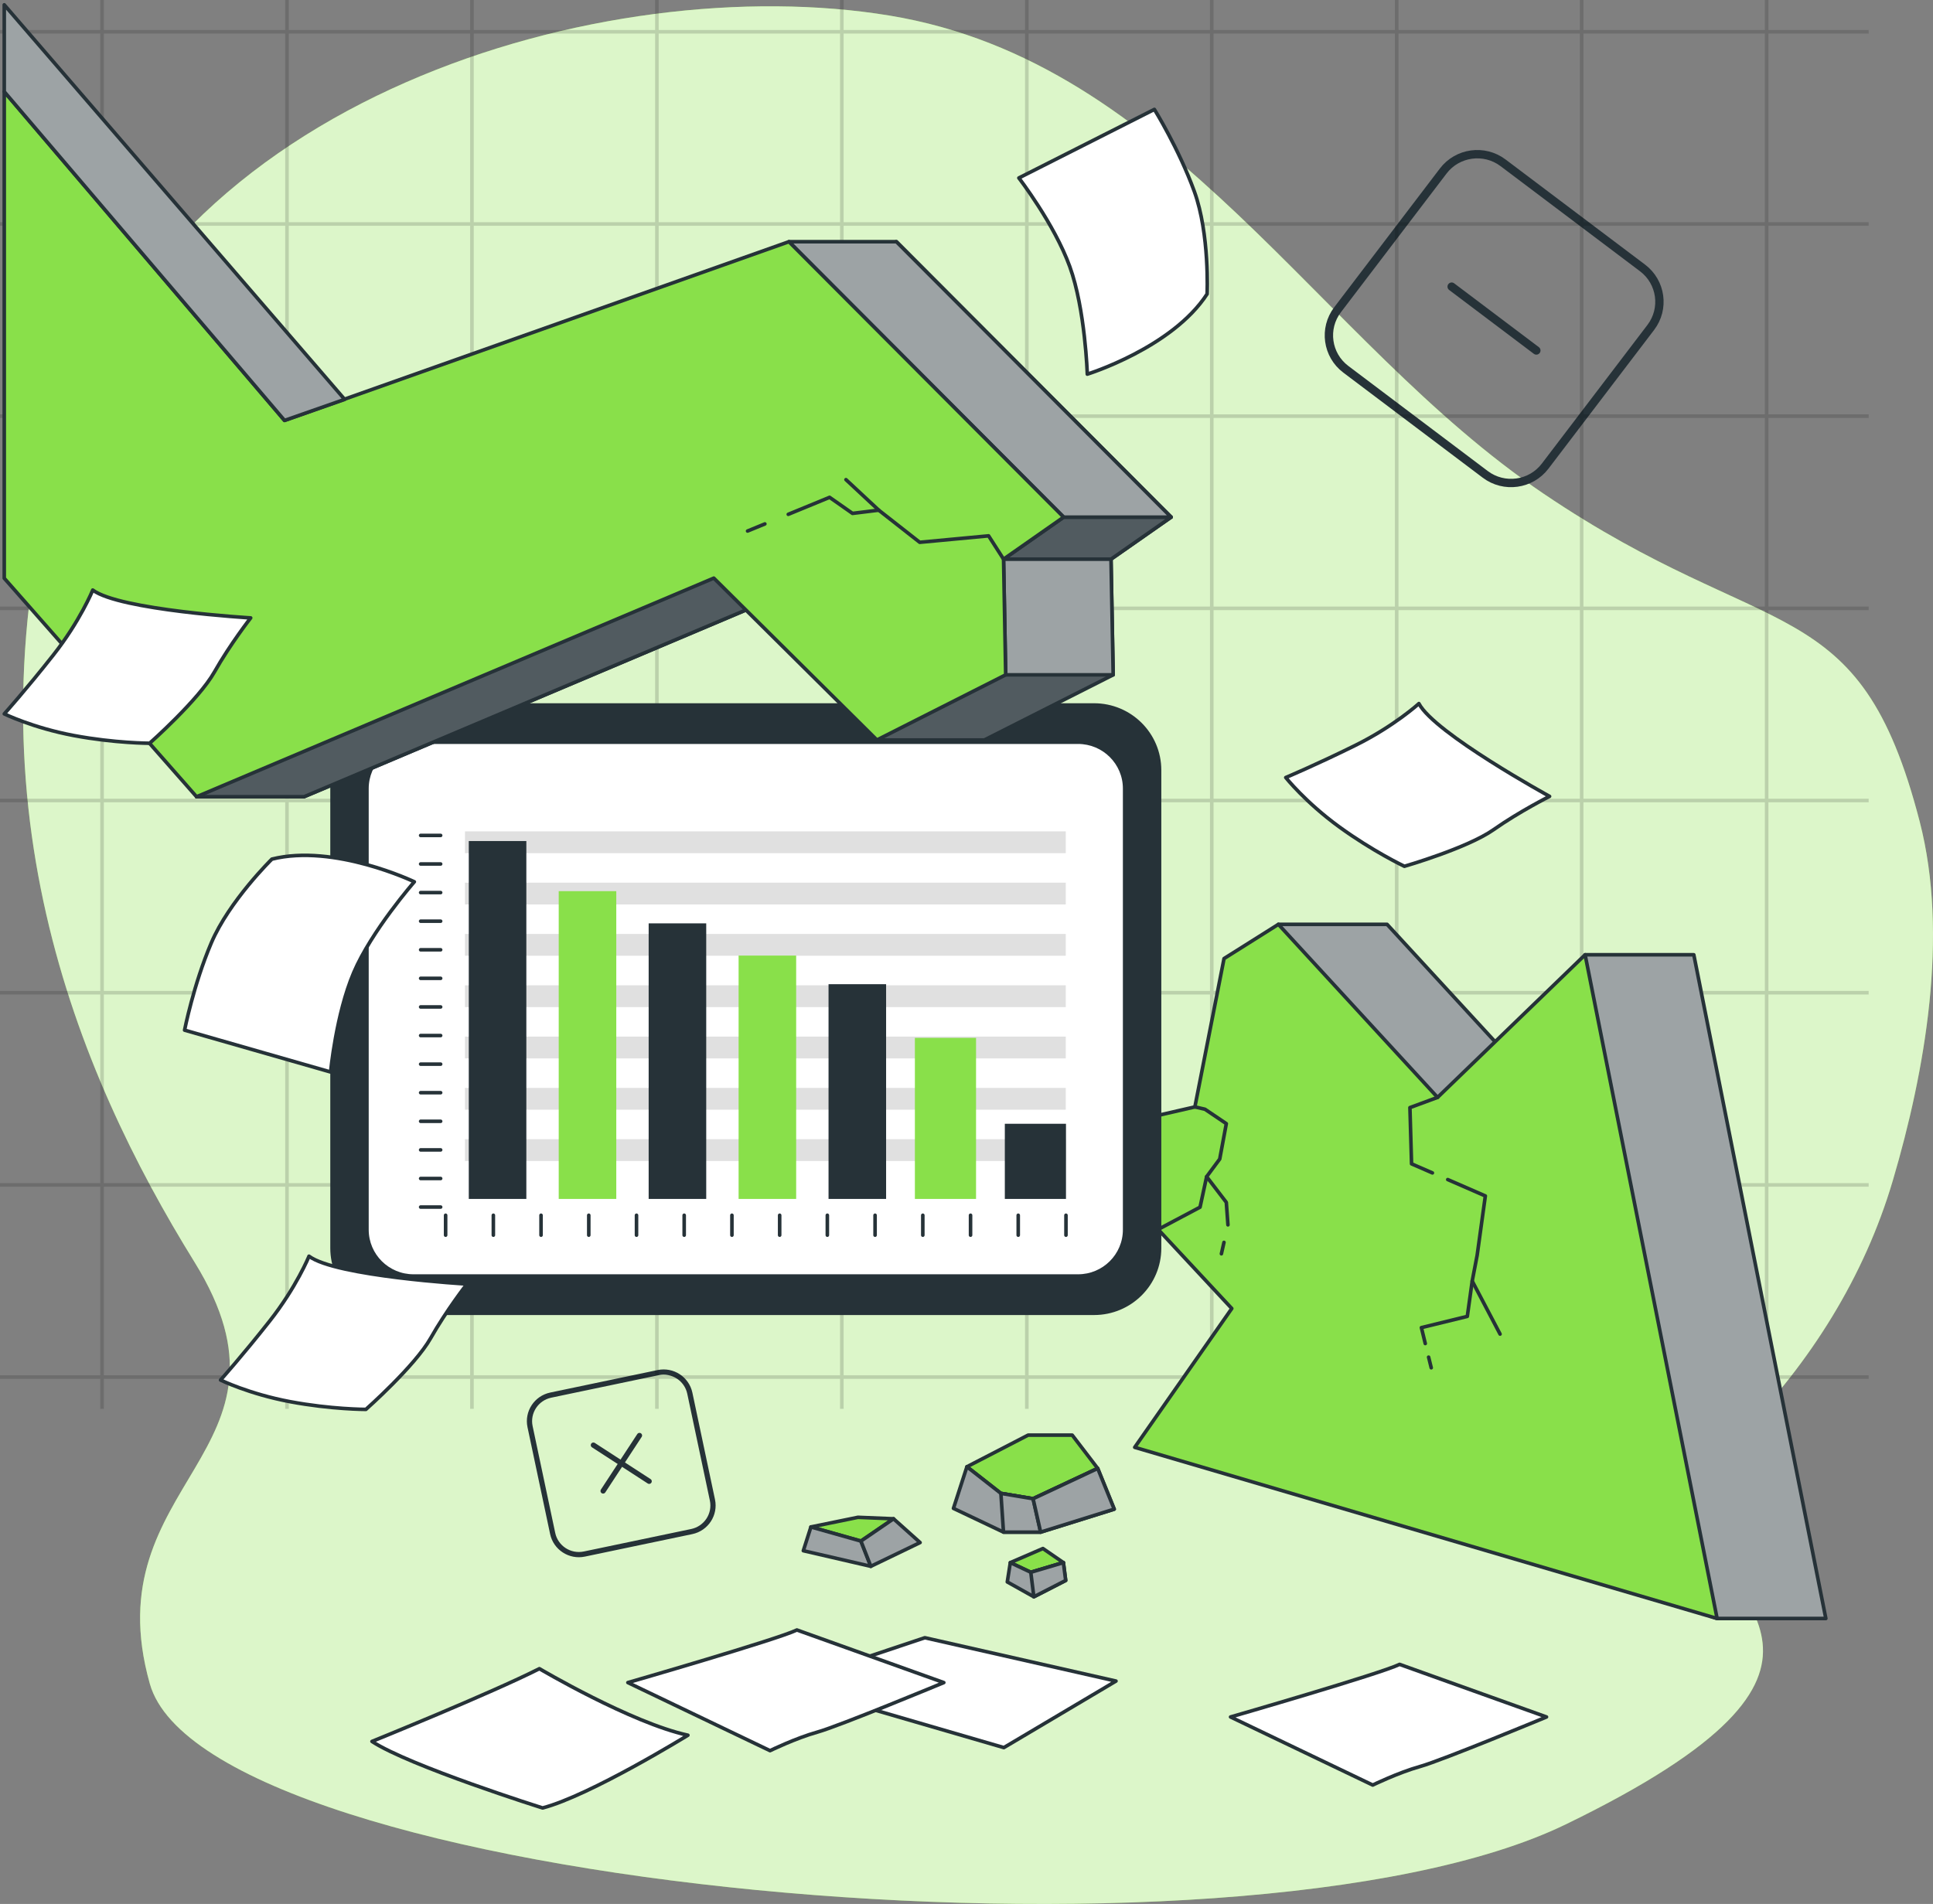 <svg xmlns="http://www.w3.org/2000/svg" fill="none" viewBox="0 0 540 532" height="532" width="540">
<rect x="0" y="0" width="540" height="532" fill="#808080" stroke="none"/>
<path fill="#89E04A" d="M486.108 400.823C505.791 380.703 520.85 356.67 528.759 329.909C537.808 299.267 544.494 261.334 536.283 229.563C519.36 164.104 494.412 180.686 431.169 137.913C367.915 95.141 327.826 17.46 248.545 4.359C169.253 -8.73 44.538 27.058 16.923 124.824C-10.692 222.579 21.372 299.393 54.333 352.641C87.294 405.889 25.821 413.741 41.859 470.481C57.897 527.222 345.634 554.279 437.389 509.761C529.143 465.243 479.259 447.783 476.581 424.217C475.509 414.791 480.144 406.905 486.084 400.823H486.108Z"></path>
<path fill="white" d="M486.108 400.823C505.791 380.703 520.85 356.67 528.759 329.909C537.808 299.267 544.494 261.334 536.283 229.563C519.36 164.104 494.412 180.686 431.169 137.913C367.915 95.141 327.826 17.46 248.545 4.359C169.253 -8.73 44.538 27.058 16.923 124.824C-10.692 222.579 21.372 299.393 54.333 352.641C87.294 405.889 25.821 413.741 41.859 470.481C57.897 527.222 345.634 554.279 437.389 509.761C529.143 465.243 479.259 447.783 476.581 424.217C475.509 414.791 480.144 406.905 486.084 400.823H486.108Z" opacity="0.7"></path>
<path stroke-linejoin="round" stroke-linecap="round" stroke-width="1.462" stroke="#263238" d="M183.846 383.533L153.857 389.816C149.814 390.663 147.226 394.611 148.078 398.634L154.392 428.473C155.243 432.496 159.211 435.07 163.254 434.223L193.243 427.941C197.286 427.094 199.873 423.146 199.022 419.123L192.708 389.284C191.857 385.261 187.889 382.686 183.846 383.533Z"></path>
<path stroke-linejoin="round" stroke-linecap="round" stroke-width="1.462" stroke="#263238" d="M178.643 401.097L168.486 416.6"></path>
<path stroke-linejoin="round" stroke-linecap="round" stroke-width="1.462" stroke="#263238" d="M181.347 413.895L165.767 403.789"></path>
<path stroke-linejoin="round" stroke-linecap="round" stroke-width="2.333" stroke="#263238" d="M458.851 74.86L419.893 45.491C414.641 41.531 407.157 42.558 403.177 47.784L373.66 86.547C369.681 91.774 370.713 99.221 375.965 103.18L414.923 132.55C420.176 136.51 427.66 135.483 431.639 130.256L461.156 91.493C465.136 86.267 464.104 78.82 458.851 74.86Z"></path>
<path stroke-linejoin="round" stroke-linecap="round" stroke-width="2.333" stroke="#263238" d="M429.19 97.93L405.535 80.094"></path>
<g opacity="0.15">
<path stroke-miterlimit="10" stroke="black" d="M28.512 0V393.656"></path>
<path stroke-miterlimit="10" stroke="black" d="M80.177 0V393.656"></path>
<path stroke-miterlimit="10" stroke="black" d="M131.843 0V393.656"></path>
<path stroke-miterlimit="10" stroke="black" d="M183.509 0V393.656"></path>
<path stroke-miterlimit="10" stroke="black" d="M235.175 0V393.656"></path>
<path stroke-miterlimit="10" stroke="black" d="M286.852 0V393.656"></path>
<path stroke-miterlimit="10" stroke="black" d="M338.518 0V393.656"></path>
<path stroke-miterlimit="10" stroke="black" d="M390.183 0V393.656"></path>
<path stroke-miterlimit="10" stroke="black" d="M441.849 0V393.656"></path>
<path stroke-miterlimit="10" stroke="black" d="M493.526 0V393.656"></path>
<path stroke-miterlimit="10" stroke="black" d="M522.027 8.878H0"></path>
<path stroke-miterlimit="10" stroke="black" d="M522.027 62.583H0"></path>
<path stroke-miterlimit="10" stroke="black" d="M522.027 116.276H0"></path>
<path stroke-miterlimit="10" stroke="black" d="M522.027 169.981H0"></path>
<path stroke-miterlimit="10" stroke="black" d="M522.027 223.675H0"></path>
<path stroke-miterlimit="10" stroke="black" d="M522.027 277.379H0"></path>
<path stroke-miterlimit="10" stroke="black" d="M522.027 331.083H0"></path>
<path stroke-miterlimit="10" stroke="black" d="M522.027 384.777H0"></path>
</g>
<path stroke-linejoin="round" stroke-linecap="round" stroke="#263238" fill="#89E04A" d="M287.204 401L270.118 409.833L279.61 417.273L288.602 418.768L306.654 410.301L299.538 401H287.204Z"></path>
<path stroke-linejoin="round" stroke-linecap="round" stroke="#263238" fill="#9DA3A5" d="M270.118 409.833L266.356 421.462L280.332 428.104H290.709L311.266 421.679L306.654 410.301L288.601 418.769L279.61 417.274L270.118 409.833Z"></path>
<path stroke-linejoin="round" stroke-linecap="round" stroke="#263238" fill="#9DA3A5" d="M279.61 417.274L280.332 428.104H290.71L288.602 418.769L279.61 417.274Z"></path>
<path stroke-linejoin="round" stroke-linecap="round" stroke="#263238" fill="#9DA3A5" d="M288.602 418.768L306.654 410.301L311.266 421.679L290.71 428.103L288.602 418.768Z"></path>
<path stroke-linejoin="round" stroke-linecap="round" stroke="#263238" fill="#89E04A" d="M249.619 424.372L239.673 423.961L226.535 426.654L240.511 430.603L249.619 424.372Z"></path>
<path stroke-linejoin="round" stroke-linecap="round" stroke="#263238" fill="#9DA3A5" d="M226.535 426.654L224.416 433.296L243.272 437.655L240.512 430.603L226.535 426.654Z"></path>
<path stroke-linejoin="round" stroke-linecap="round" stroke="#263238" fill="#9DA3A5" d="M249.619 424.372L257.038 431.014L243.271 437.656L240.511 430.603L249.619 424.372Z"></path>
<path stroke-linejoin="round" stroke-linecap="round" stroke="#263238" fill="#89E04A" d="M291.35 432.68L282.242 436.617L287.961 439.322L297.069 436.617L291.35 432.68Z"></path>
<path stroke-linejoin="round" stroke-linecap="round" stroke="#263238" fill="#9DA3A5" d="M282.242 436.618L281.392 442.016L288.811 446.169L297.709 441.605L297.069 436.618L287.961 439.322L282.242 436.618Z"></path>
<path stroke-linejoin="round" stroke-linecap="round" stroke="#263238" fill="#9DA3A5" d="M287.961 439.322L288.811 446.169L297.71 441.605L297.069 436.618L287.961 439.322Z"></path>
<path stroke-linejoin="round" stroke-linecap="round" stroke="#263238" fill="#9DA3A5" d="M473.179 266.778H442.816L431.973 306.629L387.493 258.276H357.129L364.176 309.288L329.468 317.265L374.483 365.617L347.358 404.407L479.69 452.234H510.065L473.179 266.778Z"></path>
<path stroke-linejoin="round" stroke-linecap="round" stroke="#263238" fill="#89E04A" d="M357.129 258.276L341.942 267.84L333.801 309.288L299.093 317.265L344.108 365.617L316.994 404.407L479.69 452.234L442.816 266.778L401.597 306.629L357.129 258.276Z"></path>
<path stroke-linejoin="round" stroke-linecap="round" stroke="#263238" d="M341.93 347.141L341.208 350.325"></path>
<path stroke-linejoin="round" stroke-linecap="round" stroke="#263238" d="M333.801 309.288L336.619 309.939L342.582 313.967L340.742 323.85L337.085 328.78L342.582 335.958L343.037 342.246"></path>
<path stroke-linejoin="round" stroke-linecap="round" stroke="#263238" d="M337.085 328.78L335.245 337.305L324.262 343.136"></path>
<path stroke-linejoin="round" stroke-linecap="round" stroke="#263238" d="M404.439 329.59L414.944 334.166L412.65 350.77L411.275 357.949L419.056 372.761"></path>
<path stroke-linejoin="round" stroke-linecap="round" stroke="#263238" d="M401.597 306.629L393.875 309.482L394.33 325.196L400.153 327.73"></path>
<path stroke-linejoin="round" stroke-linecap="round" stroke="#263238" d="M399.093 379.209L399.827 382.176"></path>
<path stroke-linejoin="round" stroke-linecap="round" stroke="#263238" d="M411.276 357.949L409.902 367.82L397.078 370.958L398.162 375.409"></path>
<path stroke-linejoin="round" stroke-linecap="round" stroke="#263238" fill="#263238" d="M305.636 197H111.055C100.955 197 92.768 205.146 92.768 215.195V348.747C92.768 358.796 100.955 366.942 111.055 366.942H305.636C315.735 366.942 323.922 358.796 323.922 348.747V215.195C323.922 205.146 315.735 197 305.636 197Z"></path>
<path stroke-linejoin="round" stroke-linecap="round" stroke="#263238" fill="white" d="M301.162 207.372H115.527C108.334 207.372 102.502 213.174 102.502 220.332V343.597C102.502 350.755 108.334 356.557 115.527 356.557H301.162C308.356 356.557 314.188 350.755 314.188 343.597V220.332C314.188 213.174 308.356 207.372 301.162 207.372Z"></path>
<path fill="#E0E0E0" d="M297.73 232.299H129.89V238.387H297.73V232.299Z"></path>
<path fill="#E0E0E0" d="M297.73 246.631H129.89V252.72H297.73V246.631Z"></path>
<path fill="#E0E0E0" d="M297.73 260.963H129.89V267.052H297.73V260.963Z"></path>
<path fill="#E0E0E0" d="M297.73 275.309H129.89V281.397H297.73V275.309Z"></path>
<path fill="#E0E0E0" d="M297.73 289.642H129.89V295.73H297.73V289.642Z"></path>
<path fill="#E0E0E0" d="M297.73 303.974H129.89V310.062H297.73V303.974Z"></path>
<path fill="#E0E0E0" d="M297.73 318.306H129.89V324.394H297.73V318.306Z"></path>
<path fill="#263238" d="M147.039 235H130.959V335H147.039V235Z"></path>
<path fill="#89E04A" d="M172.164 249H156.084V335H172.164V249Z"></path>
<path fill="#263238" d="M197.29 258H181.209V335H197.29V258Z"></path>
<path fill="#89E04A" d="M222.415 267H206.335V335H222.415V267Z"></path>
<path fill="#263238" d="M247.541 275H231.46V335H247.541V275Z"></path>
<path fill="#89E04A" d="M272.666 290H255.581V335H272.666V290Z"></path>
<path fill="#263238" d="M297.791 314H280.706V335H297.791V314Z"></path>
<path stroke-linejoin="round" stroke-linecap="round" stroke="#263238" d="M117.511 233.433H123.096"></path>
<path stroke-linejoin="round" stroke-linecap="round" stroke="#263238" d="M117.511 241.411H123.096"></path>
<path stroke-linejoin="round" stroke-linecap="round" stroke="#263238" d="M117.511 249.403H123.096"></path>
<path stroke-linejoin="round" stroke-linecap="round" stroke="#263238" d="M117.511 257.395H123.096"></path>
<path stroke-linejoin="round" stroke-linecap="round" stroke="#263238" d="M117.511 265.386H123.096"></path>
<path stroke-linejoin="round" stroke-linecap="round" stroke="#263238" d="M117.511 273.364H123.096"></path>
<path stroke-linejoin="round" stroke-linecap="round" stroke="#263238" d="M117.511 281.356H123.096"></path>
<path stroke-linejoin="round" stroke-linecap="round" stroke="#263238" d="M117.511 289.348H123.096"></path>
<path stroke-linejoin="round" stroke-linecap="round" stroke="#263238" d="M117.511 297.34H123.096"></path>
<path stroke-linejoin="round" stroke-linecap="round" stroke="#263238" d="M117.511 305.317H123.096"></path>
<path stroke-linejoin="round" stroke-linecap="round" stroke="#263238" d="M117.511 313.309H123.096"></path>
<path stroke-linejoin="round" stroke-linecap="round" stroke="#263238" d="M117.511 321.301H123.096"></path>
<path stroke-linejoin="round" stroke-linecap="round" stroke="#263238" d="M117.511 329.293H123.096"></path>
<path stroke-linejoin="round" stroke-linecap="round" stroke="#263238" d="M117.511 337.271H123.096"></path>
<path stroke-linejoin="round" stroke-linecap="round" stroke="#263238" d="M297.787 339.565V345.122"></path>
<path stroke-linejoin="round" stroke-linecap="round" stroke="#263238" d="M284.452 339.565V345.122"></path>
<path stroke-linejoin="round" stroke-linecap="round" stroke="#263238" d="M271.131 339.565V345.122"></path>
<path stroke-linejoin="round" stroke-linecap="round" stroke="#263238" d="M257.795 339.565V345.122"></path>
<path stroke-linejoin="round" stroke-linecap="round" stroke="#263238" d="M244.46 339.565V345.122"></path>
<path stroke-linejoin="round" stroke-linecap="round" stroke="#263238" d="M231.125 339.565V345.122"></path>
<path stroke-linejoin="round" stroke-linecap="round" stroke="#263238" d="M217.805 339.565V345.122"></path>
<path stroke-linejoin="round" stroke-linecap="round" stroke="#263238" d="M204.47 339.565V345.122"></path>
<path stroke-linejoin="round" stroke-linecap="round" stroke="#263238" d="M191.135 339.565V345.122"></path>
<path stroke-linejoin="round" stroke-linecap="round" stroke="#263238" d="M177.814 339.565V345.122"></path>
<path stroke-linejoin="round" stroke-linecap="round" stroke="#263238" d="M164.479 339.565V345.122"></path>
<path stroke-linejoin="round" stroke-linecap="round" stroke="#263238" d="M151.144 339.565V345.122"></path>
<path stroke-linejoin="round" stroke-linecap="round" stroke="#263238" d="M137.823 339.565V345.122"></path>
<path stroke-linejoin="round" stroke-linecap="round" stroke="#263238" d="M124.488 339.565V345.122"></path>
<path stroke-linejoin="round" stroke-linecap="round" stroke="#263238" fill="#515B60" d="M327.162 144.498L250.409 67.536L221.536 77.773L214.047 147.283L54.915 222.625H84.929L229.433 161.537L244.97 206.762H274.996L310.973 188.56L310.367 156.241L327.162 144.498Z"></path>
<path stroke-linejoin="round" stroke-linecap="round" stroke="#263238" fill="#515B60" d="M214.047 147.283L54.915 222.624H84.929L229.433 161.536L230.306 164.07L235.303 158.615L214.362 144.373L214.047 147.283Z"></path>
<path stroke-linejoin="round" stroke-linecap="round" stroke="#263238" fill="#515B60" d="M297.136 144.499H327.162L310.367 156.241H280.353L297.136 144.499Z"></path>
<path stroke-linejoin="round" stroke-linecap="round" stroke="#263238" fill="#9DA3A5" d="M280.947 188.56H310.973L310.367 156.242H280.353L280.947 188.56Z"></path>
<path stroke-linejoin="round" stroke-linecap="round" stroke="#263238" fill="#9DA3A5" d="M327.162 144.498L250.409 67.536H220.395L297.136 144.498H327.162Z"></path>
<path stroke-linejoin="round" stroke-linecap="round" stroke="#263238" fill="#89E04A" d="M297.136 144.498L220.395 67.536L79.49 117.475L1.188 25.608V161.571L54.915 222.625L199.407 161.536L244.97 206.762L280.947 188.56L280.353 156.241L297.136 144.498Z"></path>
<path stroke-linejoin="round" stroke-linecap="round" stroke="#263238" d="M280.353 156.241L276.172 149.725L256.931 151.528L245.482 142.547L236.328 134.022"></path>
<path stroke-linejoin="round" stroke-linecap="round" stroke="#263238" d="M213.675 146.393L208.841 148.378"></path>
<path stroke-linejoin="round" stroke-linecap="round" stroke="#263238" d="M245.482 142.547L238.156 143.448L231.75 138.963L220.208 143.711"></path>
<path stroke-linejoin="round" stroke-linecap="round" stroke="#263238" fill="#9DA3A5" d="M1.188 1.347V25.608L79.49 117.475L96.285 111.598L1.188 1.347Z"></path>
<path stroke-linejoin="round" stroke-linecap="round" stroke="#263238" fill="white" d="M258.363 457.609L219.532 470.584L280.434 488.307L311.764 469.717L258.363 457.609Z"></path>
<path stroke-linejoin="round" stroke-linecap="round" stroke="#263238" fill="white" d="M222.619 455.441L263.663 470.14C263.663 470.14 234.534 482.248 228.361 483.971C222.188 485.705 215.119 489.163 215.119 489.163L175.403 470.14C175.403 470.14 217.32 458.031 222.619 455.441Z"></path>
<path stroke-linejoin="round" stroke-linecap="round" stroke="#263238" fill="white" d="M390.987 465.05L432.031 479.748C432.031 479.748 402.902 491.857 396.729 493.58C390.556 495.314 383.486 498.772 383.486 498.772L343.77 479.748C343.77 479.748 385.688 467.64 390.987 465.05Z"></path>
<path stroke-linejoin="round" stroke-linecap="round" stroke="#263238" fill="white" d="M150.688 466.259C150.688 466.259 176.288 481.392 192.174 484.849C192.174 484.849 164.815 501.716 151.573 505.174C151.573 505.174 114.501 493.5 103.914 486.584C103.914 486.584 137.014 473.175 150.688 466.259Z"></path>
<path stroke-linejoin="round" stroke-linecap="round" stroke="#263238" fill="white" d="M86.328 351.011C86.328 351.011 82.799 359.662 75.298 369.168C67.797 378.685 61.613 385.601 61.613 385.601C61.613 385.601 69.556 389.493 81.028 391.649C92.501 393.806 102.214 393.806 102.214 393.806C102.214 393.806 115.899 381.698 120.302 373.915C124.704 366.132 130.446 358.783 130.446 358.783C130.446 358.783 93.817 356.626 86.316 351L86.328 351.011Z"></path>
<path stroke-linejoin="round" stroke-linecap="round" stroke="#263238" fill="white" d="M396.382 196.598C396.382 196.598 389.475 202.899 378.613 208.272C367.746 213.655 359.187 217.252 359.187 217.252C359.187 217.252 364.688 224.17 374.122 231.033C383.557 237.895 392.33 242.056 392.33 242.056C392.33 242.056 409.897 236.983 417.22 231.839C424.543 226.695 432.889 222.517 432.889 222.517C432.889 222.517 400.732 204.877 396.377 196.582L396.382 196.598Z"></path>
<path stroke-linejoin="round" stroke-linecap="round" stroke="#263238" fill="white" d="M75.951 240.057C75.951 240.057 64.013 251.754 59.028 263.463C54.044 275.171 51.563 287.839 51.563 287.839L92.362 299.536C92.362 299.536 93.853 283.445 98.826 271.748C103.799 260.051 115.749 246.39 115.749 246.39C115.749 246.39 93.364 235.663 75.94 240.057H75.951Z"></path>
<path stroke-linejoin="round" stroke-linecap="round" stroke="#263238" fill="white" d="M337.214 82.14C337.214 82.14 337.98 65.46 333.646 53.496C329.31 41.549 322.488 30.568 322.488 30.568L284.626 49.724C284.626 49.724 294.509 62.524 298.844 74.471C303.179 86.419 303.744 104.545 303.744 104.545C303.744 104.545 327.457 97.191 337.223 82.132L337.214 82.14Z"></path>
<path stroke-linejoin="round" stroke-linecap="round" stroke="#263238" fill="white" d="M25.914 164.881C25.914 164.881 22.385 173.531 14.885 183.037C7.384 192.555 1.199 199.47 1.199 199.47C1.199 199.47 9.143 203.362 20.615 205.519C32.087 207.675 41.801 207.675 41.801 207.675C41.801 207.675 55.486 195.567 59.888 187.784C64.291 180.001 70.033 172.652 70.033 172.652C70.033 172.652 33.403 170.495 25.903 164.869L25.914 164.881Z"></path>
</svg>
